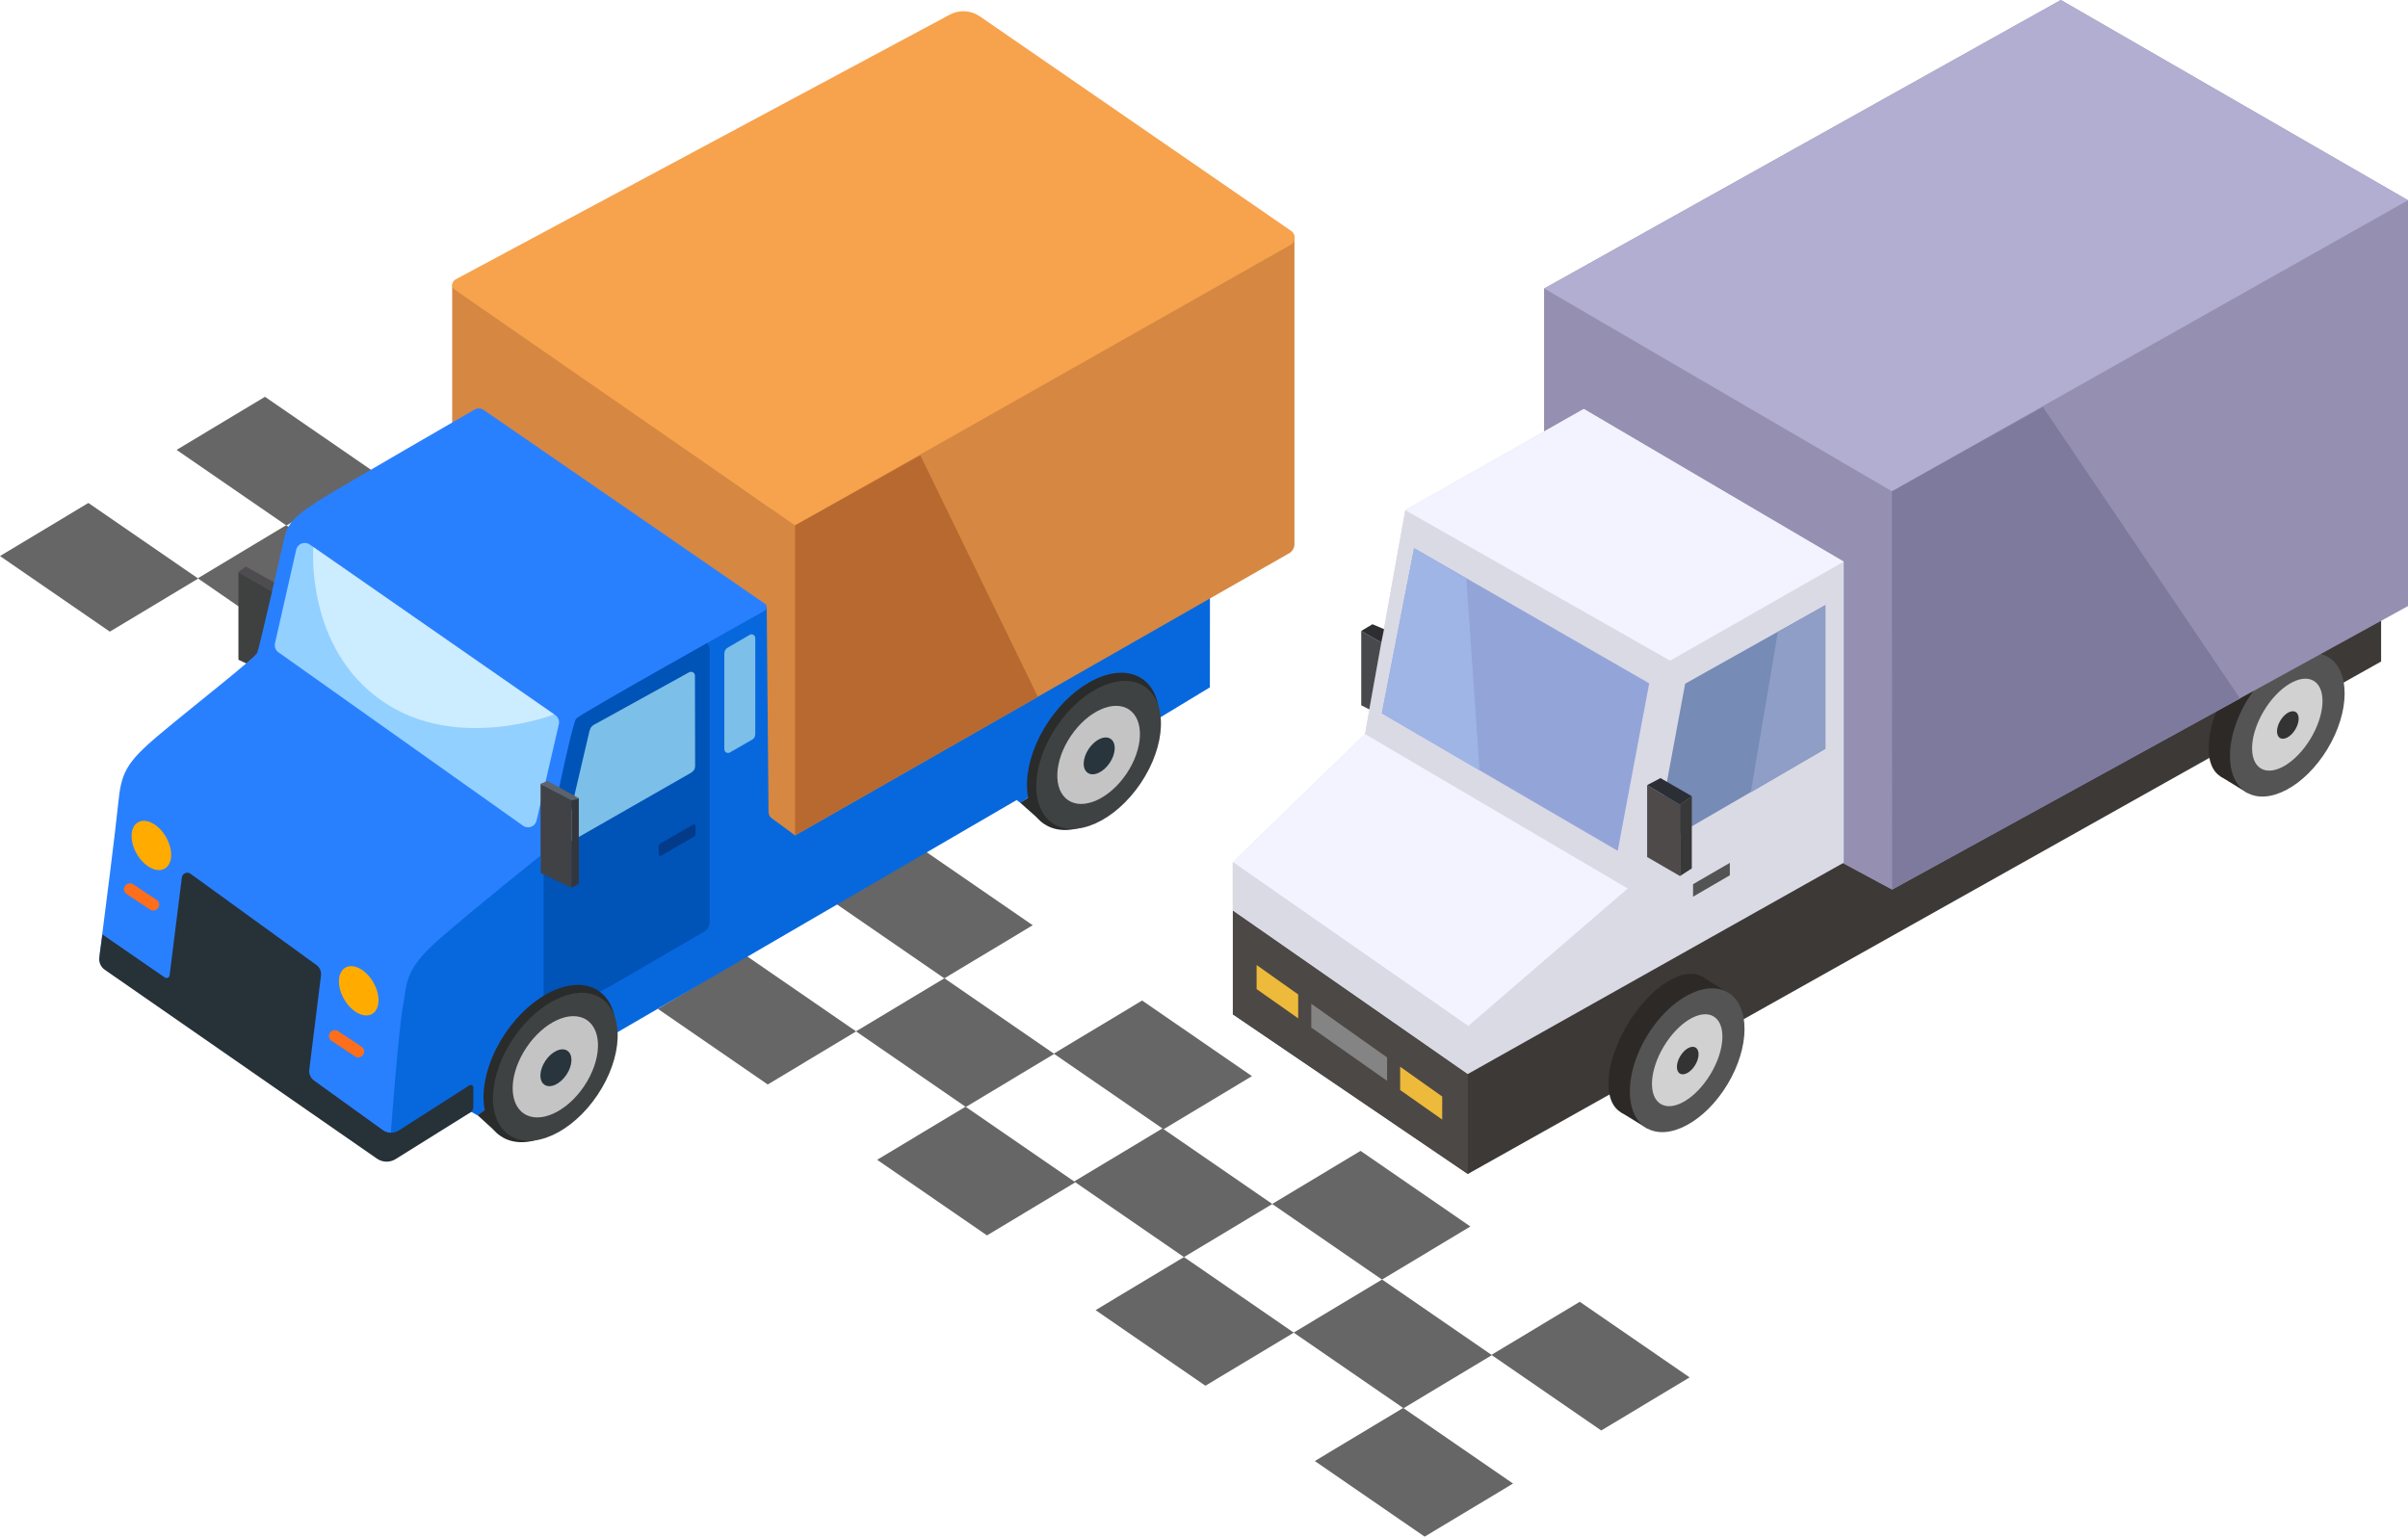 <?xml version="1.0" encoding="UTF-8"?>
<svg id="Layer_1" data-name="Layer 1" xmlns="http://www.w3.org/2000/svg" viewBox="0 0 392.16 250.296">
  <defs>
    <style>
      .cls-1 {
        fill: #ff6e1a;
      }

      .cls-2 {
        fill: #92d0ff;
      }

      .cls-3 {
        fill: #768bb5;
      }

      .cls-4 {
        fill: #2d2927;
      }

      .cls-5 {
        fill: #dadae5;
      }

      .cls-6 {
        fill: #93a5d8;
      }

      .cls-7 {
        fill: #0768dd;
      }

      .cls-8 {
        fill: #3f4040;
      }

      .cls-9 {
        fill: #545454;
      }

      .cls-10 {
        fill: #ffab00;
      }

      .cls-11 {
        fill: #b76930;
      }

      .cls-12 {
        fill: #d68741;
      }

      .cls-13 {
        fill: #8f9ec6;
      }

      .cls-14 {
        fill: #34363b;
      }

      .cls-15 {
        fill: #033a89;
      }

      .cls-16 {
        fill: #7cbfe8;
      }

      .cls-17 {
        fill: #c4c4c4;
      }

      .cls-18 {
        fill: #ccecff;
      }

      .cls-19 {
        fill: #47494d;
      }

      .cls-20 {
        fill: #9590b2;
      }

      .cls-21 {
        fill: #848484;
      }

      .cls-22 {
        fill: #273138;
      }

      .cls-23 {
        fill: #666;
      }

      .cls-24 {
        fill: #edba3b;
      }

      .cls-25 {
        fill: #2e2d31;
      }

      .cls-26 {
        fill: #2980ff;
      }

      .cls-27 {
        fill: #2b2e34;
      }

      .cls-28 {
        fill: #b1aed1;
      }

      .cls-29 {
        fill: #414246;
      }

      .cls-30 {
        fill: #7e7a9e;
      }

      .cls-31 {
        fill: #2a2b2b;
      }

      .cls-32 {
        fill: #4c4845;
      }

      .cls-33 {
        fill: #383838;
      }

      .cls-34 {
        fill: #4e4c4f;
      }

      .cls-35 {
        fill: #3e4243;
      }

      .cls-36 {
        fill: #29353d;
      }

      .cls-37 {
        fill: #f3f3ff;
      }

      .cls-38 {
        fill: #0053b7;
      }

      .cls-39 {
        fill: #9eb5e5;
      }

      .cls-40 {
        fill: #3d3937;
      }

      .cls-41 {
        fill: #333;
      }

      .cls-42 {
        fill: #5d6368;
      }

      .cls-43 {
        fill: #545353;
      }

      .cls-44 {
        fill: #d1d1d1;
      }

      .cls-45 {
        fill: #f7a24d;
      }

      .cls-46 {
        fill: #4e4a4a;
      }
    </style>
  </defs>
  <g>
    <polygon class="cls-23" points="50.098 106.512 32.21 94.197 46.603 85.548 64.491 97.863 50.098 106.512"/>
    <polygon class="cls-23" points="85.855 131.127 67.966 118.812 82.36 110.164 100.248 122.478 85.855 131.127"/>
    <polygon class="cls-23" points="82.352 110.175 64.463 97.86 78.856 89.211 96.745 101.526 82.352 110.175"/>
    <polygon class="cls-23" points="53.592 127.467 35.704 115.152 50.097 106.503 67.985 118.818 53.592 127.467"/>
    <polygon class="cls-23" points="46.648 85.595 28.759 73.28 43.152 64.632 61.041 76.947 46.648 85.595"/>
    <polygon class="cls-23" points="17.888 102.887 0 90.572 14.393 81.924 32.281 94.238 17.888 102.887"/>
    <polygon class="cls-23" points="118.056 134.754 100.168 122.439 114.561 113.791 132.449 126.106 118.056 134.754"/>
    <polygon class="cls-23" points="89.297 152.046 71.409 139.731 85.802 131.083 103.69 143.398 89.297 152.046"/>
    <polygon class="cls-23" points="121.539 155.693 103.651 143.378 118.044 134.73 135.932 147.044 121.539 155.693"/>
    <polygon class="cls-23" points="157.296 180.308 139.407 167.994 153.8 159.345 171.689 171.66 157.296 180.308"/>
    <polygon class="cls-23" points="153.792 159.356 135.904 147.041 150.297 138.392 168.185 150.707 153.792 159.356"/>
    <polygon class="cls-23" points="125.033 176.648 107.145 164.333 121.538 155.684 139.426 167.999 125.033 176.648"/>
    <polygon class="cls-23" points="189.497 183.936 171.609 171.621 186.002 162.972 203.89 175.287 189.497 183.936"/>
    <polygon class="cls-23" points="160.738 201.228 142.849 188.913 157.242 180.264 175.131 192.579 160.738 201.228"/>
    <polygon class="cls-23" points="192.816 204.761 174.928 192.447 189.321 183.798 207.209 196.113 192.816 204.761"/>
    <polygon class="cls-23" points="228.573 229.377 210.684 217.062 225.077 208.413 242.966 220.728 228.573 229.377"/>
    <polygon class="cls-23" points="225.069 208.424 207.181 196.11 221.574 187.461 239.462 199.776 225.069 208.424"/>
    <polygon class="cls-23" points="196.31 225.716 178.422 213.402 192.815 204.753 210.703 217.068 196.31 225.716"/>
    <polygon class="cls-23" points="260.774 233.004 242.885 220.689 257.278 212.041 275.167 224.355 260.774 233.004"/>
    <polygon class="cls-23" points="232.015 250.296 214.126 237.981 228.519 229.333 246.408 241.647 232.015 250.296"/>
  </g>
  <g>
    <polygon class="cls-8" points="38.83 93.168 38.83 107.459 40.19 108.103 42.102 106.385 44.5 96.452 38.83 93.168"/>
    <polygon class="cls-34" points="40.037 92.278 38.83 93.168 44.356 96.407 44.805 94.941 40.037 92.278"/>
    <path class="cls-7" d="M77.909,181.761l-1.128-.645-13.322,5.239s1.687-15.686,2.361-20.408,1.012-8.602,7.252-13.662,20.295-36.075,20.295-36.075l32.165-18.684.353,20.925,71.185-40.971-.035,34.482-8.062,4.883-1.99-1.861-20.758,15.833-.659-.502-66.112,38.465-21.688,12.859"/>
    <path class="cls-12" d="M210.809,88.619v-50.121s-85.643,44.43-85.643,44.43l.228,49.721,4.092,3.423,80.451-45.949c.539-.308.872-.881.872-1.502Z"/>
    <path class="cls-12" d="M73.642,69.694v-23.411l55.844,39.295v50.493l-3.814-2.792c-.318-.233-.508-.602-.511-.997l-.297-33.451-51.222-29.136Z"/>
    <path class="cls-38" d="M88.539,140.571l3.656-23.919c.082-.534.406-1,.878-1.262l19.912-11.039c1.162-.644,2.59.196,2.59,1.525v44.353c0,.622-.331,1.196-.869,1.508l-15.452,8.968-8.163,4.269c-1.161.607-2.552-.235-2.552-1.545v-22.859"/>
    <path class="cls-26" d="M17.74,158.291c-1.056-.648-1.635-1.85-1.477-3.079.695-5.405,2.572-20.105,2.976-24.243.498-5.102,1.244-6.72,6.72-11.324s15.554-12.444,15.928-13.315,3.865-16.296,4.404-18.657,1.511-3.68,7.243-7.119c5.03-3.018,20.113-11.737,23.733-13.828.481-.278,1.078-.25,1.532.07l45.78,31.545c.408.281.383.892-.05,1.134-5.169,2.891-30.02,16.81-30.693,17.579-.752.859-5.046,22.117-5.046,22.117l-25.331,47.184-45.719-28.064Z"/>
    <path class="cls-45" d="M210.269,37.603L159.568,2.661c-1.451-1-3.338-1.105-4.891-.273l-80.497,43.131c-.652.349-.704,1.265-.096,1.686l55.403,38.373,80.681-45.679c.871-.493.926-1.728.101-2.296Z"/>
    <path class="cls-16" d="M112.217,109.509l-15.179,8.377c-.646.283-.907.658-1.044,1.204l-2.399,10.25-1.39,6.948c-.107.537.466.952.942.681l19.362-11.078c.461-.29.698-.58.698-1.143l-.029-14.687c0-.493-.535-.801-.961-.552Z"/>
    <path class="cls-16" d="M117.961,106.539v15.5c0,.465.502.757.906.527l3.603-2.073c.389-.236.529-.501.532-1.029v-15.531c0-.468-.508-.76-.912-.524l-3.517,2.049c-.399.221-.613.55-.613,1.08Z"/>
    <path class="cls-2" d="M44.784,104.778l3.455-15.236c.223-.982,1.368-1.427,2.195-.853l40.003,27.799c.478.331.705.921.574,1.487l-3.625,15.683c-.227.984-1.38,1.423-2.205.84l-39.833-28.247c-.469-.332-.692-.914-.565-1.474Z"/>
    <path class="cls-18" d="M51.027,89.113s-1.371,16.367,11.218,25.084c12.145,8.409,27.997,2.17,27.997,2.17l-39.215-27.254Z"/>
    <ellipse class="cls-10" cx="58.423" cy="161.386" rx="2.748" ry="4.355" transform="translate(-72.866 50.833) rotate(-30)"/>
    <ellipse class="cls-10" cx="24.654" cy="137.711" rx="2.748" ry="4.355" transform="translate(-65.553 30.777) rotate(-30)"/>
    <rect class="cls-1" x="22.105" y="142.874" width="1.909" height="6.447" rx=".891" ry=".891" transform="translate(-111.441 84.568) rotate(-56.448)"/>
    <rect class="cls-1" x="55.485" y="166.788" width="1.909" height="6.447" rx=".891" ry=".891" transform="translate(-116.44 123.084) rotate(-56.448)"/>
    <g>
      <ellipse class="cls-31" cx="178.031" cy="122.388" rx="14.264" ry="8.757" transform="translate(-22.884 201.806) rotate(-56.075)"/>
      <ellipse class="cls-35" cx="178.92" cy="122.963" rx="13.42" ry="8.263" transform="translate(-22.968 202.797) rotate(-56.075)"/>
      <ellipse class="cls-17" cx="178.92" cy="122.963" rx="8.895" ry="5.477" transform="translate(-22.968 202.797) rotate(-56.075)"/>
      <ellipse class="cls-36" cx="179.015" cy="123.122" rx="3.339" ry="2.056" transform="translate(-23.058 202.947) rotate(-56.075)"/>
      <polygon class="cls-31" points="170.071 134.224 166.181 130.779 167.801 129.676 170.071 134.224"/>
    </g>
    <g>
      <polygon class="cls-29" points="88.035 142.196 88.035 127.671 93.079 130.373 93.079 144.61 88.035 142.196"/>
      <polygon class="cls-42" points="93.079 130.373 94.263 130.02 89.17 127.204 88.035 127.671 93.079 130.373"/>
      <polygon class="cls-14" points="93.079 144.61 93.079 130.373 94.263 130.02 94.263 143.927 93.079 144.61"/>
    </g>
    <path class="cls-7" d="M63.609,184.991s1.277-17.131,2-21.035.145-5.929,5.929-10.99c5.784-5.061,16.485-13.593,16.485-13.593v35.283l-10.267,6.796-1.293-.533-12.854,4.072Z"/>
    <path class="cls-22" d="M17.051,157.952l44.34,30.774c.905.628,2.098.658,3.034.076l12.188-7.607c.29-.18.466-.498.466-.839v-3.235c0-.321-.355-.516-.625-.343l-11.526,7.371c-.796.508-1.822.479-2.588-.074l-11.198-8.073c-.562-.405-.858-1.084-.772-1.771l1.908-15.351c.081-.654-.2-1.301-.734-1.688l-20.518-14.871c-.55-.399-1.327-.062-1.411.613l-1.99,15.922c-.047.378-.479.572-.793.355l-10.15-7.001-.507,3.752c-.105.775.234,1.543.876,1.989Z"/>
    <g>
      <ellipse class="cls-31" cx="89.526" cy="173.238" rx="14.264" ry="8.757" transform="translate(-104.186 150.837) rotate(-56.075)"/>
      <ellipse class="cls-35" cx="90.44" cy="173.765" rx="13.42" ry="8.263" transform="translate(-104.22 151.828) rotate(-56.075)"/>
      <ellipse class="cls-17" cx="90.44" cy="173.765" rx="9.183" ry="5.654" transform="translate(-104.22 151.828) rotate(-56.075)"/>
      <ellipse class="cls-36" cx="90.536" cy="173.925" rx="3.339" ry="2.056" transform="translate(-104.31 151.978) rotate(-56.075)"/>
      <polygon class="cls-31" points="81.302 184.864 77.766 181.638 79.386 180.535 81.302 184.864"/>
    </g>
    <path class="cls-15" d="M107.269,137.877v1.283c0,.198.215.322.386.222l5.341-3.106c.164-.096.266-.271.266-.462v-1.275c0-.198-.215-.322-.386-.222l-5.341,3.098c-.165.096-.266.272-.266.462Z"/>
    <polygon class="cls-11" points="129.486 85.578 129.486 136.071 169.025 113.504 149.885 74.176 129.486 85.578"/>
  </g>
  <g>
    <g>
      <polygon class="cls-40" points="200.78 165.214 200.78 140.434 387.782 96.599 387.782 107.749 239.05 191.223 200.78 165.214"/>
      <g>
        <g>
          <ellipse class="cls-4" cx="368.322" cy="115.465" rx="12.879" ry="6.428" transform="translate(78.994 370.97) rotate(-58.853)"/>
          <polygon class="cls-4" points="374.983 104.443 379.255 107.114 366.027 129.174 361.661 126.487 374.983 104.443"/>
        </g>
        <ellipse class="cls-9" cx="372.501" cy="118.035" rx="12.879" ry="7.648" transform="translate(78.812 375.787) rotate(-58.853)"/>
        <ellipse class="cls-44" cx="372.501" cy="118.035" rx="8.331" ry="4.424" transform="translate(78.812 375.787) rotate(-58.853)"/>
        <ellipse class="cls-41" cx="372.59" cy="118.089" rx="2.474" ry="1.418" transform="translate(78.809 375.89) rotate(-58.853)"/>
      </g>
      <g>
        <polygon class="cls-20" points="308.148 144.895 392.16 98.719 392.16 32.616 335.625 0 251.489 46.993 251.489 114.398 308.148 144.895"/>
        <polygon class="cls-20" points="308.148 144.895 251.489 114.398 251.489 46.993 308.106 80.011 308.148 144.895"/>
        <polygon class="cls-30" points="364.809 113.777 308.148 144.895 308.106 80.011 332.708 66.297 364.809 113.777"/>
        <polygon class="cls-28" points="251.489 46.993 335.625 0 392.16 32.616 308.106 80.011 251.489 46.993"/>
      </g>
      <polygon class="cls-32" points="239.05 174.939 239.05 191.223 200.78 165.214 200.78 148.296 239.05 174.939"/>
      <polygon class="cls-5" points="200.78 140.434 222.302 119.564 228.868 83.099 257.928 66.614 300.261 91.482 300.261 140.521 239.05 174.939 200.78 148.296 200.78 140.434"/>
      <polygon class="cls-5" points="265.085 144.72 222.302 119.564 228.868 83.099 271.99 107.614 265.085 144.72"/>
      <polygon class="cls-37" points="200.78 140.434 239.102 167.128 265.085 144.72 222.302 119.564 200.78 140.434"/>
      <polygon class="cls-6" points="225.04 116.188 230.296 89.283 268.588 111.308 263.458 138.588 225.04 116.188"/>
      <polygon class="cls-39" points="225.04 116.188 230.296 89.283 238.805 94.289 240.956 125.483 225.04 116.188"/>
      <polygon class="cls-3" points="274.442 111.362 297.279 98.557 297.279 121.965 269.466 138.114 274.442 111.362"/>
      <polygon class="cls-13" points="297.279 98.557 297.279 121.965 285.126 129.061 289.53 102.962 297.279 98.557"/>
      <polygon class="cls-46" points="268.248 127.889 268.248 139.597 273.598 142.698 273.598 131.068 268.248 127.889"/>
      <polygon class="cls-27" points="268.248 127.889 273.598 131.068 275.524 129.691 270.416 126.738 268.248 127.889"/>
      <polygon class="cls-33" points="273.598 142.698 273.598 131.068 275.524 129.691 275.524 141.449 273.598 142.698"/>
      <polygon class="cls-43" points="275.724 144.021 275.724 146.059 281.717 142.573 281.717 140.545 275.724 144.021"/>
      <polygon class="cls-37" points="271.99 107.614 228.868 83.099 257.928 66.614 300.261 91.482 271.99 107.614"/>
      <polygon class="cls-5" points="200.78 140.434 239.102 167.128 239.05 174.939 200.78 148.296 200.78 140.434"/>
      <g>
        <g>
          <ellipse class="cls-4" cx="270.59" cy="170.123" rx="12.879" ry="6.428" transform="translate(-14.966 313.714) rotate(-58.853)"/>
          <polygon class="cls-4" points="277.251 159.101 281.523 161.771 268.296 183.831 263.929 181.145 277.251 159.101"/>
        </g>
        <ellipse class="cls-9" cx="274.769" cy="172.693" rx="12.879" ry="7.648" transform="translate(-15.148 318.531) rotate(-58.853)"/>
        <ellipse class="cls-44" cx="274.769" cy="172.693" rx="8.331" ry="4.424" transform="translate(-15.148 318.531) rotate(-58.853)"/>
        <ellipse class="cls-41" cx="274.858" cy="172.747" rx="2.474" ry="1.418" transform="translate(-15.151 318.634) rotate(-58.853)"/>
      </g>
      <polygon class="cls-19" points="223.002 115.552 224.959 104.666 221.687 102.77 221.687 114.879 223.002 115.552"/>
      <polygon class="cls-25" points="223.517 101.68 221.687 102.77 224.959 104.666 225.397 102.478 223.517 101.68"/>
    </g>
    <polygon class="cls-24" points="211.419 161.983 204.645 157.183 204.645 161.11 211.419 165.873 211.419 161.983"/>
    <polygon class="cls-21" points="225.897 172.244 213.547 163.491 213.547 167.369 225.897 176.052 225.897 172.244"/>
    <polygon class="cls-24" points="228.026 173.753 228.026 177.549 234.873 182.363 234.873 178.605 228.026 173.753"/>
  </g>
</svg>